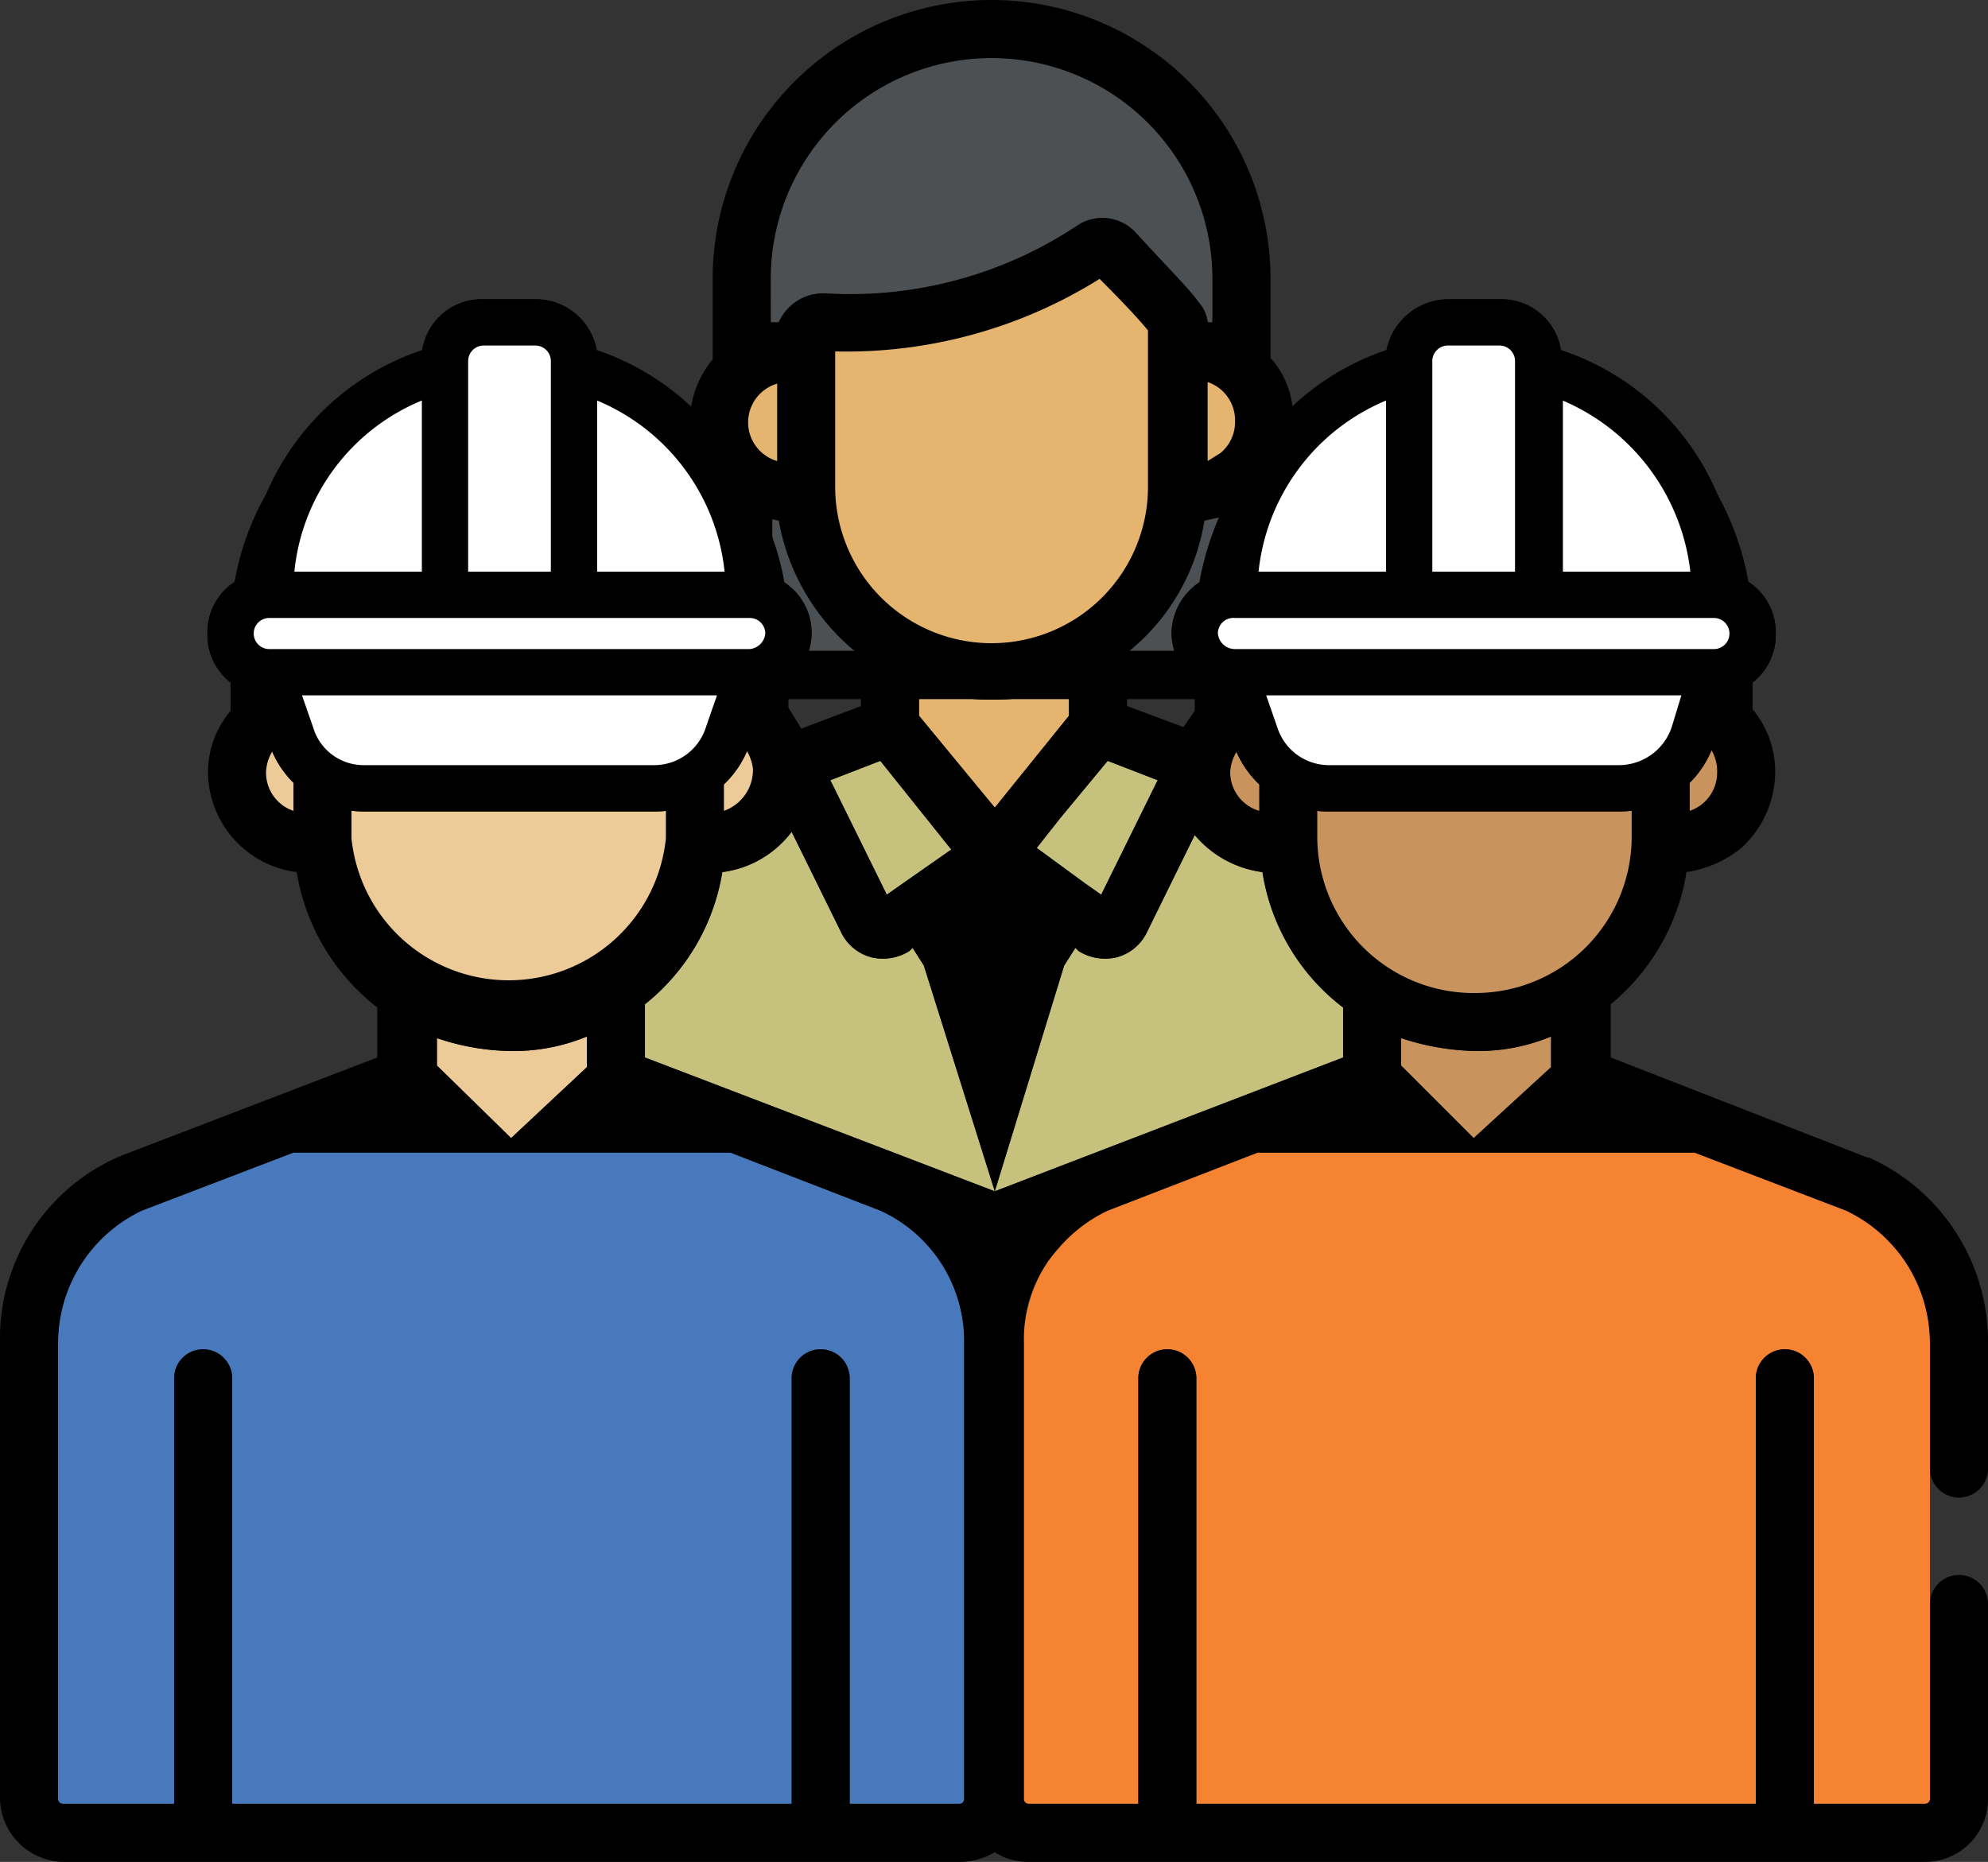 <svg xmlns="http://www.w3.org/2000/svg" width="123.3" height="115.5" viewBox="0 0 123.3 115.5"><rect x="0" y="0" width="123.3" height="115.5" fill="#333333" stroke="none"/><defs><style>.cls-1{fill:#e5b56f;}.cls-2{fill:#c9935d;}.cls-3{fill:#edcb98;}.cls-4,.cls-5{fill:#4d5053;}.cls-10,.cls-4,.cls-9{stroke:#000;stroke-miterlimit:10;}.cls-4{stroke-width:3px;}.cls-6{fill:#c6c17d;}.cls-7{fill:#4879bd;}.cls-8{fill:#f58332;}.cls-9{fill:#fff;}.cls-10,.cls-9{stroke-width:0.47px;}</style></defs><g id="Layer_2" data-name="Layer 2"><g id="Layer_1-2" data-name="Layer 1"><path class="cls-1" d="M61.7,43.4h0a13.9,13.9,0,0,0,4.6-.8v1.8l-4.6,5.7L57,44.4V42.6A12.6,12.6,0,0,0,61.7,43.4Z"/><path class="cls-2" d="M96.2,64.3v1.9l-4.8,4.4-4.5-4.5V64.4a15.5,15.5,0,0,0,4.7.8h0A11.8,11.8,0,0,0,96.2,64.3Z"/><path class="cls-3" d="M31.7,65.2h0a11.9,11.9,0,0,0,4.7-.9v1.9l-4.7,4.4-4.6-4.5V64.4A14.8,14.8,0,0,0,31.7,65.2Z"/><rect class="cls-4" x="46.4" y="21.2" width="30.8" height="20.67"/><path class="cls-5" d="M47.8,17.3a13.7,13.7,0,1,1,27.4,0V20h-.3a2.2,2.2,0,0,0-.6-1.3c-.4-.6-1.3-1.5-3.8-4.2a2.8,2.8,0,0,0-3.7-.5,25.4,25.4,0,0,1-15.6,4.2A3,3,0,0,0,48.3,20h-.5V17.3Z"/><path class="cls-6" d="M83.3,62.5v3.1L61.7,73.9l4.3-14,.7-1.1.2.2a3.1,3.1,0,0,0,2.3.4,2.9,2.9,0,0,0,1.9-1.5h0l3-6.1a6.6,6.6,0,0,0,4.2,2.3A13.1,13.1,0,0,0,83.3,62.5Z"/><path class="cls-6" d="M40,62.3a13.2,13.2,0,0,0,4.8-8.2,6.4,6.4,0,0,0,4.3-2.5l3.1,6.3h0a2.9,2.9,0,0,0,1.9,1.5,3.1,3.1,0,0,0,2.3-.4l.2-.2.7,1.1,4.4,14L40,65.6V62.3Z"/><polygon class="cls-6" points="68.3 55.5 67.3 54.8 67.3 54.8 64.3 52.6 65.8 50.7 68.7 47.2 71.8 48.4 68.3 55.5"/><polygon class="cls-6" points="55 55.5 51.5 48.4 54.6 47.2 59 52.7 56 54.8 56 54.8 55 55.5"/><path class="cls-7" d="M45.3,71.5l9.3,3.6a8.9,8.9,0,0,1,5.2,8.2v28.3a.3.3,0,0,1-.3.3H52.7V85.5a1.8,1.8,0,0,0-3.6,0v26.4H14.4V85.5a1.8,1.8,0,0,0-3.6,0v26.4H3.9a.3.3,0,0,1-.3-.3V83.3a9.1,9.1,0,0,1,5.2-8.2l9.4-3.6Z"/><path class="cls-8" d="M105.1,71.5l9.4,3.6a9.1,9.1,0,0,1,5.2,8.2v28.3a.3.3,0,0,1-.3.3h-6.9V85.5a1.8,1.8,0,1,0-3.6,0v26.4H74.2V85.5a1.8,1.8,0,1,0-3.6,0v26.4H63.8a.3.3,0,0,1-.3-.3V83.3a8.9,8.9,0,0,1,5.2-8.2L78,71.5Z"/><path class="cls-1" d="M48.4,23.1v6.1a3.2,3.2,0,0,1-2.2-3.1A3.6,3.6,0,0,1,48.4,23.1Z"/><path class="cls-1" d="M74.6,29.2V23.1a3.3,3.3,0,0,1,2.2,3.1A3.2,3.2,0,0,1,74.6,29.2Z"/><path class="cls-3" d="M18.5,44.7v6a3.1,3.1,0,0,1-2.2-3A3.2,3.2,0,0,1,18.5,44.7Z"/><path class="cls-3" d="M44.7,50.7v-6a3.1,3.1,0,0,1,0,6Z"/><path class="cls-2" d="M78.3,44.7v6a3.2,3.2,0,0,1-2.2-3A3.4,3.4,0,0,1,78.3,44.7Z"/><path class="cls-2" d="M104.6,50.7v-6a3.2,3.2,0,0,1,0,6Z"/><path class="cls-1" d="M69,15.9l3.3,3.6V30.3a10.8,10.8,0,0,1-21.6,0V20.9A32.2,32.2,0,0,0,69,15.9Z"/><path class="cls-3" d="M39.2,37.7l3.3,3.5V52a10.8,10.8,0,0,1-21.6,0V42.6A32.7,32.7,0,0,0,39.2,37.7Z"/><path class="cls-2" d="M99,38.9l3.4,3.5V53.2a10.8,10.8,0,0,1-21.6,0V43.8A32.4,32.4,0,0,0,99,38.9Z"/><path d="M46.7,47.7a2.7,2.7,0,0,1-1.8,2.6V45.4A2.8,2.8,0,0,1,46.7,47.7ZM68.2,17.3c1.7,1.7,2.6,2.7,3,3.2v9.7a9.7,9.7,0,0,1-19.4,0V21.8A29.6,29.6,0,0,0,68.2,17.3Zm8.4,8.8a2.5,2.5,0,0,1-.9,2l-.8.5V23.7A2.5,2.5,0,0,1,76.6,26.1Zm6.7,36.4v3.1L61.7,73.9l4.3-14,.7-1.1.2.2a3.1,3.1,0,0,0,2.3.4,2.9,2.9,0,0,0,1.9-1.5h0l3-6.1a6.6,6.6,0,0,0,4.2,2.3A13.1,13.1,0,0,0,83.3,62.5ZM40,62.3a13.2,13.2,0,0,0,4.8-8.2,6.4,6.4,0,0,0,4.3-2.5l3.1,6.3h0a2.9,2.9,0,0,0,1.9,1.5,3.1,3.1,0,0,0,2.3-.4l.2-.2.7,1.1,4.4,14L40,65.6V62.3ZM61.7,43.4h0a13.9,13.9,0,0,0,4.6-.8v1.8l-4.6,5.7L57,44.4V42.6A12.6,12.6,0,0,0,61.7,43.4Zm16.4,6.9a2.5,2.5,0,0,1-1.8-2.4,2.7,2.7,0,0,1,1.8-2.4Zm-9.8,5.2-1-.7h0l-3-2.2,1.5-1.9,2.9-3.5,3.1,1.2ZM55,55.5l-3.5-7.1,3.1-1.2L59,52.7l-3,2.1h0ZM74.1,39.1v5l-.7,1-3.5-1.3V40.5a13.1,13.1,0,0,0,4.8-8.2l.9-.2A18.3,18.3,0,0,0,74.1,39.1ZM48.2,23.8v4.8a2.5,2.5,0,0,1,0-4.8Zm.1,8.5a13.6,13.6,0,0,0,5.1,8.4v3.1l-3.7,1.4-.8-1.3V39.1a16.6,16.6,0,0,0-1.5-7Zm47.9,32v1.9l-4.8,4.4-4.5-4.5V64.4a15.5,15.5,0,0,0,4.7.8h0A11.8,11.8,0,0,0,96.2,64.3Zm-4.6-2.7A9.7,9.7,0,0,1,81.7,52V43.5a29.3,29.3,0,0,0,16.5-4.4l3,3.2V52A9.7,9.7,0,0,1,91.6,61.6Zm13.2-11.3V45.4a2.6,2.6,0,0,1,1.7,2.5A2.5,2.5,0,0,1,104.8,50.3ZM91.4,25.4a13.7,13.7,0,0,1,13.7,13.7v2.7h-.3a1.8,1.8,0,0,0-.5-1.2c-.4-.7-1.2-1.5-3.9-4.4a2.9,2.9,0,0,0-3.7-.4,26,26,0,0,1-15.4,4.2,2.7,2.7,0,0,0-3,1.8h-.6V39.1A13.7,13.7,0,0,1,91.4,25.4ZM47.8,17.3a13.7,13.7,0,1,1,27.4,0V20h-.3a2.2,2.2,0,0,0-.6-1.3c-.4-.6-1.3-1.5-3.8-4.2a2.8,2.8,0,0,0-3.7-.5,25.4,25.4,0,0,1-15.6,4.2A3,3,0,0,0,48.3,20h-.5V17.3ZM16.5,47.9a2.7,2.7,0,0,1,1.7-2.4v4.8A2.5,2.5,0,0,1,16.5,47.9ZM21.8,52V43.5a29.6,29.6,0,0,0,16.5-4.4l3,3.2V52a9.8,9.8,0,0,1-19.5,0Zm9.9,13.2h0a11.9,11.9,0,0,0,4.7-.9v1.9l-4.7,4.4-4.6-4.5V64.4A14.8,14.8,0,0,0,31.7,65.2Zm13.6,6.3,9.3,3.6a8.9,8.9,0,0,1,5.2,8.2v28.3a.3.3,0,0,1-.3.3H52.7V85.5a1.8,1.8,0,0,0-3.6,0v26.4H14.4V85.5a1.8,1.8,0,0,0-3.6,0v26.4H3.9a.3.3,0,0,1-.3-.3V83.3a9.1,9.1,0,0,1,5.2-8.2l9.4-3.6Zm59.8,0,9.4,3.6a9.1,9.1,0,0,1,5.2,8.2v7.8a1.8,1.8,0,0,0,3.6,0V83.3a12.5,12.5,0,0,0-7.4-11.5h-.1L99.9,65.6V62.3a13.4,13.4,0,0,0,4.7-8.2,7,7,0,0,0,3.4-1.5,6.4,6.4,0,0,0,2.1-4.7,6,6,0,0,0-1.4-3.9V39.1A17.3,17.3,0,0,0,80.2,25.9a5.5,5.5,0,0,0-1.4-3.7V17.3a17.3,17.3,0,0,0-34.6,0v5a6,6,0,0,0-1.4,3.6A17.8,17.8,0,0,0,36,22.3a1.9,1.9,0,0,0-2.2,1.3,1.7,1.7,0,0,0,1.3,2.2A13.8,13.8,0,0,1,45.3,39.1v2.7h-.4a1.7,1.7,0,0,0-.4-1.2c-.5-.7-1.3-1.5-4-4.4a2.8,2.8,0,0,0-3.6-.4,25.9,25.9,0,0,1-15.3,4.2,2.9,2.9,0,0,0-3.2,1.8h-.5V39.1A13.7,13.7,0,0,1,27.6,26a1.8,1.8,0,0,0,1.2-2.3,1.8,1.8,0,0,0-2.2-1.2,17.2,17.2,0,0,0-8.8,6.2,16.9,16.9,0,0,0-3.5,10.4v5a5.9,5.9,0,0,0-1.4,3.8,6.3,6.3,0,0,0,5.5,6.2,13.4,13.4,0,0,0,5,8.4v3.1L7.5,71.7h0A12.3,12.3,0,0,0,0,83.3v28.3a4,4,0,0,0,3.9,3.9H59.5a4.3,4.3,0,0,0,2.2-.6,3.7,3.7,0,0,0,2.1.6h55.6a3.9,3.9,0,0,0,3.9-3.9V99.5a1.8,1.8,0,0,0-3.6,0v12.1a.3.3,0,0,1-.3.3h-6.9V85.5a1.8,1.8,0,1,0-3.6,0v26.4H74.2V85.5a1.8,1.8,0,1,0-3.6,0v26.4H63.8a.3.3,0,0,1-.3-.3V83.3a8.2,8.2,0,0,1,2.1-5.8,9.3,9.3,0,0,1,3.1-2.4h0L78,71.5Z"/><path class="cls-9" d="M47.6,35.9a15.7,15.7,0,0,0-10.8-14,3.6,3.6,0,0,0-3.6-3.1H30a3.5,3.5,0,0,0-3.6,3.1,15.8,15.8,0,0,0-10.9,14,3.5,3.5,0,0,0-2.4,3.4,3.5,3.5,0,0,0,2.7,3.5L16.9,46a5.9,5.9,0,0,0,5.7,4.1h18A5.9,5.9,0,0,0,46.3,46l1.1-3.2a3.7,3.7,0,0,0,2.7-3.5A3.5,3.5,0,0,0,47.6,35.9Z"/><path class="cls-10" d="M47.6,35.9a15.7,15.7,0,0,0-10.8-14,3.6,3.6,0,0,0-3.6-3.1H30a3.5,3.5,0,0,0-3.6,3.1,15.8,15.8,0,0,0-10.9,14,3.5,3.5,0,0,0-2.4,3.4,3.5,3.5,0,0,0,2.7,3.5L16.9,46a5.9,5.9,0,0,0,5.7,4.1h18A5.9,5.9,0,0,0,46.3,46l1.1-3.2a3.7,3.7,0,0,0,2.7-3.5A3.5,3.5,0,0,0,47.6,35.9Zm-2.4-.2H36.8V24.5A13.2,13.2,0,0,1,45.2,35.7ZM28.8,22.4A1.2,1.2,0,0,1,30,21.2h3.2a1.2,1.2,0,0,1,1.2,1.2V35.7H28.8Zm-2.4,2.1V35.7H18A13.1,13.1,0,0,1,26.4,24.5ZM44,45.2a3.6,3.6,0,0,1-3.4,2.5h-18a3.5,3.5,0,0,1-3.4-2.5l-.8-2.3H44.8Zm2.5-4.7H16.7a1.2,1.2,0,0,1-1.2-1.2,1.2,1.2,0,0,1,1.2-1.2H46.5a1.2,1.2,0,0,1,1.2,1.2A1.3,1.3,0,0,1,46.5,40.5Z"/><path class="cls-9" d="M107.5,35.9a15.7,15.7,0,0,0-10.9-14A3.5,3.5,0,0,0,93,18.8H89.8a3.7,3.7,0,0,0-3.6,3.1,15.7,15.7,0,0,0-10.8,14,3.6,3.6,0,0,0-2.5,3.4,3.7,3.7,0,0,0,2.7,3.5L76.7,46a5.9,5.9,0,0,0,5.7,4.1h18a5.9,5.9,0,0,0,5.7-4.1l1.1-3.2a3.5,3.5,0,0,0,2.7-3.5A3.5,3.5,0,0,0,107.5,35.9Z"/><path class="cls-10" d="M107.5,35.9a15.7,15.7,0,0,0-10.9-14A3.5,3.5,0,0,0,93,18.8H89.8a3.7,3.7,0,0,0-3.6,3.1,15.7,15.7,0,0,0-10.8,14,3.6,3.6,0,0,0-2.5,3.4,3.7,3.7,0,0,0,2.7,3.5L76.7,46a5.9,5.9,0,0,0,5.7,4.1h18a5.9,5.9,0,0,0,5.7-4.1l1.1-3.2a3.5,3.5,0,0,0,2.7-3.5A3.5,3.5,0,0,0,107.5,35.9Zm-2.4-.2H96.7V24.5A13.4,13.4,0,0,1,105.1,35.7ZM88.6,22.4a1.2,1.2,0,0,1,1.2-1.2H93a1.2,1.2,0,0,1,1.2,1.2V35.7H88.6Zm-2.4,2.1V35.7H77.8A13.2,13.2,0,0,1,86.2,24.5Zm17.7,20.7a3.7,3.7,0,0,1-3.5,2.5h-18A3.6,3.6,0,0,1,79,45.2l-.8-2.3h26.4Zm2.4-4.7H76.6a1.3,1.3,0,0,1-1.3-1.2,1.2,1.2,0,0,1,1.3-1.2h29.7a1.2,1.2,0,0,1,1.2,1.2A1.2,1.2,0,0,1,106.3,40.5Z"/></g></g></svg>